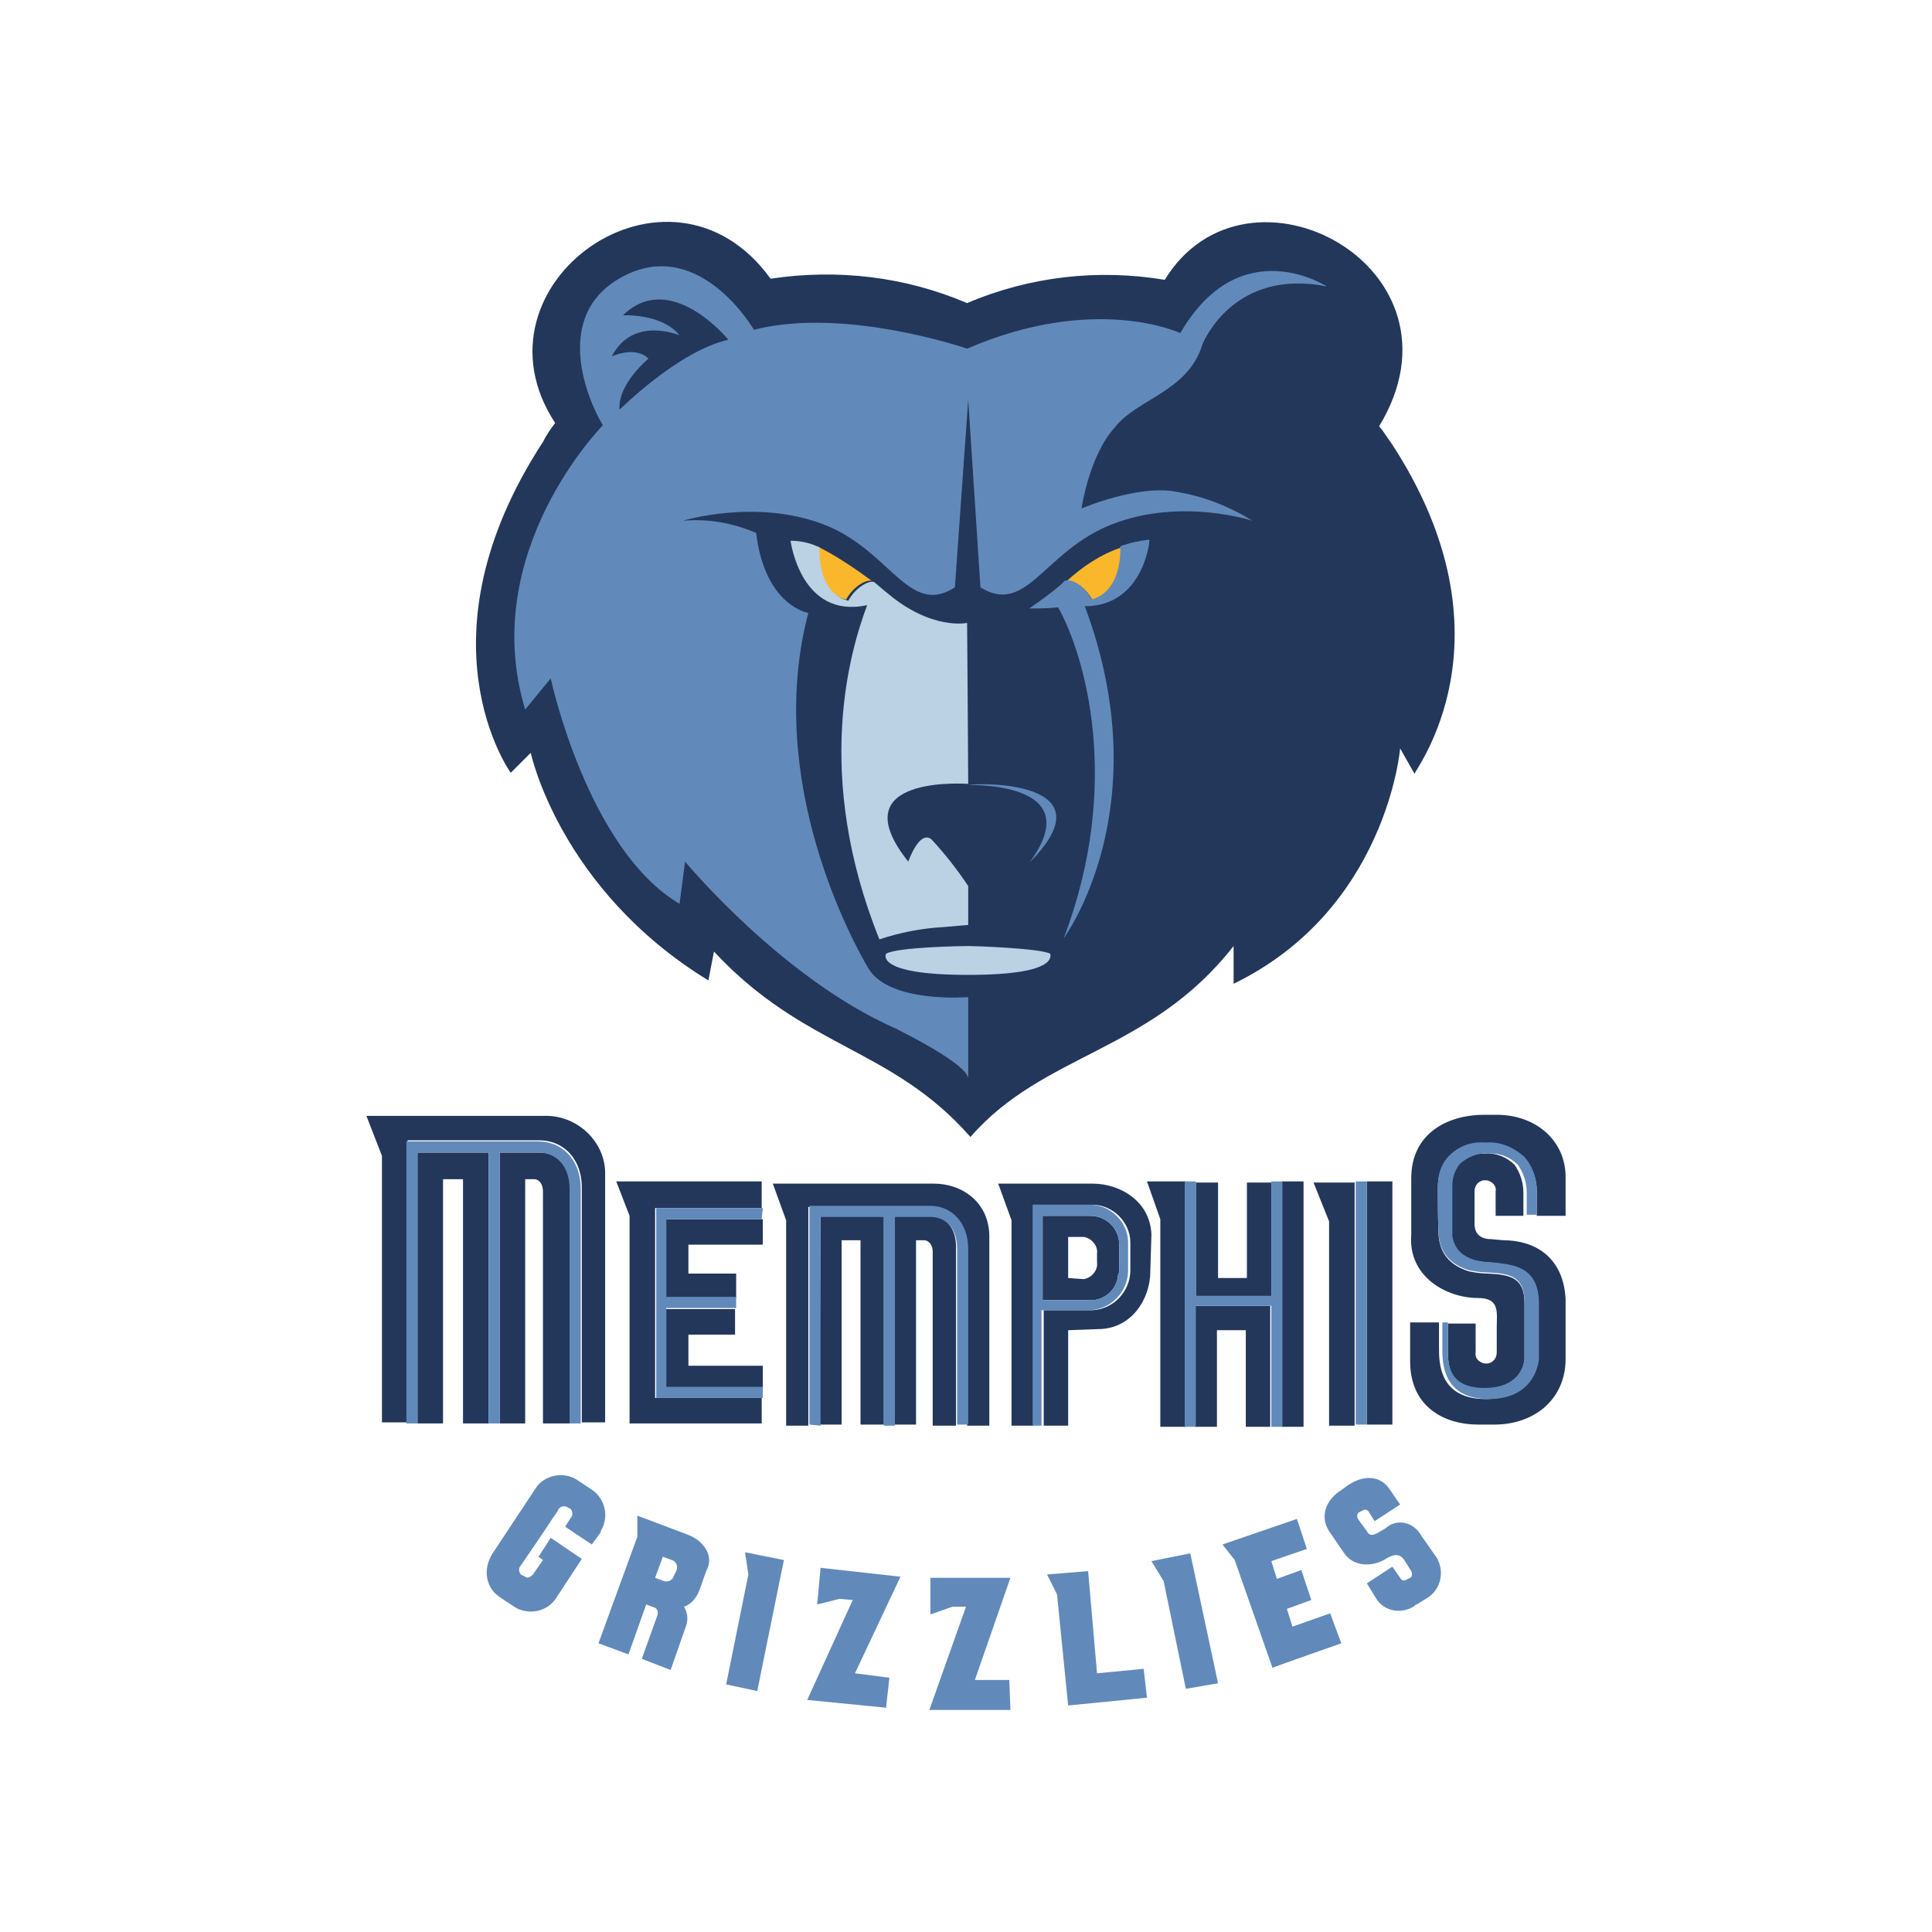 <svg version="1.1" id="Layer_1" xmlns="http://www.w3.org/2000/svg" x="0" y="0" width="174" height="174" style="enable-background:new 0 0 174 174" xml:space="preserve"><style>.st0{fill:#23375b}.st1{fill:#618aba}.st2{fill:#fab72c}</style><path class="st0" d="M56.7 109.5v18.7h11.9v-2.3H59v-17.1h9.6v-2.4H55.5l1.2 3.1zm27 0h-3.2v18.8h2v-16.6h.7c.5 0 .8.5.8 1v15.7h2.1v-15.8c.1-2.2-1.1-3.1-2.4-3.1m-9.9 18.8h2v-16.6h1.7v16.6h2.1v-18.8h-5.7l-.1 18.8zm-25.2-24.5H45v24.4h2.3v-22h.8c.5 0 .8.5.8 1.1v20.9h2.5v-21.1c0-2.2-1.3-3.3-2.8-3.3M60 116.9h6.3v-2.2H62v-2.6h6.7v-2.3H60v7.1zm24.1-10.3H69.6l1.2 3.3v18.5h2v-19.7h10.9c1.8 0 3.4 1.4 3.4 3.9v15.8h2v-17.2c-.1-3-2.5-4.6-5-4.6m28.2 8.5h-2.6v-8.6h-2v10.3h6.8v-10.3h-2.2v8.6zM62 120.2h4.2v-2.3H60v7.1h8.7v-2H62v-2.8zm-24.4 8h2.3v-22h1.8v22H44v-24.4h-6.4v24.4zM49 100.5H33l1.4 3.6v24h2.3v-25.4h11.9c2 0 3.8 1.5 3.8 4.3v21.1h2.1v-22.6c-.1-2.8-2.6-5.1-5.5-5m74.1 5.9v21.9h2.3v-21.9h-2.3zm-3.4 3.6v18.4h2.3v-21.9h-3.7l1.4 3.5zm13.4 6.9c2 0 1.7 1.3 1.7 2.6v2.3c0 .5-.3.9-.8 1h-.3c-.5-.1-.9-.5-.8-1v-2.6h-2.5v2.3c0 1.4 0 3.6 3.3 3.6 3.5 0 3.6-2.6 3.6-2.7v-5c0-2.3-1.2-2.6-3.3-2.7-.6 0-1.2-.1-1.7-.2-2.3-.7-2.6-2.3-2.7-2.9-.1-.4-.1-3.6-.1-4.7 0-1 .3-2 1-2.7.9-.9 2-1.3 3.3-1.2 1.3-.1 2.5.4 3.5 1.3.7.8 1.1 1.9 1.1 2.9v2.3h2.6V106c0-3.3-2.7-5.6-6.2-5.6h-1.1c-3.5 0-6.6 1.8-6.6 5.7v5.1c-.3 3.8 3.2 5.7 6 5.7m-34.7-10.3h-8.5l1.2 3.3v18.5h2v-19.9h5.1c1.9-.1 3.6 1.5 3.6 3.4v2.5c0 1.9-1.5 3.5-3.4 3.6H94v10.4h2.2v-8.6l2.7-.1c3 0 4.7-2.7 4.7-5.2l.1-3.3c-.1-3-2.8-4.6-5.3-4.6m37 5.1-1.1-.1c-1 0-1.5-.5-1.5-1.4v-2.9c0-.5.3-.9.8-1h.3c.5.1.9.5.8 1v2.2h2.5v-2.1c0-.9-.3-1.8-.8-2.5-.7-.7-1.7-1.1-2.7-1-.9-.1-1.8.3-2.5.9-.5.6-.7 1.3-.7 2v4.5c.1.5.3 1.7 2.1 2.2.5.1 1.1.2 1.6.2 1.7.2 4.1.3 4.1 3.7v5s-.2 3.6-4.5 3.6c-4.2 0-4.2-3.3-4.2-4.6v-2.3H127v3.5c0 4.2 3.2 5.7 6.1 5.7h1.5c3.6 0 6.4-2.3 6.4-5.9V117c-.2-3.9-2.9-5.3-5.6-5.3m-30.9-1.9v18.7h2.3v-22.1h-3.5l1.2 3.4zm-3.7 4.6v-2.3c0-1.5-1.2-2.6-2.6-2.6h-4.3v7.6H98c1.4.1 2.6-.9 2.7-2.3.1-.2.1-.3.1-.4m-4.6.7v-3.7h1.4c.7.1 1.3.8 1.2 1.5v.8c.1.7-.5 1.4-1.2 1.5l-1.4-.1zm19.2 13.4h2v-22.1h-2v22.1zm-7.8 0h2v-8.7h2.6v8.7h2.2v-10.9h-6.8v10.9z"/><path class="st1" d="M72.9 128.3v-19.7h10.9c1.8 0 3.4 1.4 3.4 3.9v15.8h-1v-15.8c0-2-1.1-2.9-2.4-2.9h-3.2v18.8h-1v-18.8h-5.7v18.8l-1-.1zm-4.3-18.5H60v7h6.3v1H60v7.1h8.7v1h-9.6v-17.1h9.6l-.1 1zm-32 18.4v-25.4h11.9c2 0 3.8 1.5 3.8 4.3v21.1h-1v-21.1c0-2.2-1.3-3.3-2.8-3.3H45v24.4h-1v-24.4h-6.4v24.4h-1zm85.5-21.8h1v21.9h-1v-21.9zm-29.1 22v-19.9h5c1.9-.1 3.6 1.5 3.6 3.4v2.5c0 1.9-1.5 3.5-3.4 3.6h-4.4v10.4H93zm37.4-9.3v2.3c0 1.4 0 3.6 3.3 3.6 3.5 0 3.6-2.6 3.6-2.7v-5c0-2.3-1.2-2.6-3.3-2.7-.6 0-1.2-.1-1.7-.2-2.3-.7-2.6-2.3-2.7-2.9-.1-.4-.1-3.6-.1-4.7 0-1 .3-2 1-2.7.9-.9 2-1.3 3.3-1.2 1.3-.1 2.5.4 3.5 1.3.7.8 1.1 1.9 1.1 2.9v2.3h-.9v-2c0-.9-.3-1.8-.8-2.5-.7-.7-1.7-1.1-2.7-1-.9-.1-1.8.3-2.5.9-.5.6-.7 1.3-.7 2v4.5c.1.5.3 1.7 2.1 2.2.5.1 1.1.2 1.6.2 1.7.2 4.1.3 4.1 3.7v5s-.2 3.6-4.5 3.6c-4.2 0-4.2-3.3-4.2-4.6v-2.3h.5zm-29.6-4.7v-2.3c0-1.5-1.2-2.6-2.6-2.6h-4.3v7.6H98c1.4.1 2.6-.9 2.7-2.3.1-.2.1-.3.1-.4m5.9 14.1v-22.1h1v10.3h6.8v-10.3h1v22.1h-1v-10.9h-6.8v10.9h-1z"/><path class="st0" d="M125.3 39.9c-.4-.5-.7-1.1-1.1-1.5 8.7-14.3-11.9-25.3-19.3-13.2-6-1-12.2-.3-17.8 2.1-5.6-2.4-11.7-3.1-17.7-2.2-9.1-12.6-27.6.5-19.4 13-.4.5-.8 1.1-1.1 1.7C37.3 57.6 46 69.6 46 69.6l1.8-1.8s2.6 12.3 16 20.5l.5-2.6c8.2 8.8 16 8.6 23.1 16.7 6.6-7.6 16.2-7.6 23.7-17.2v3.4c13.8-6.7 15-21.2 15-21.2l1.3 2.3c-.2-.1 9.5-12.1-2.1-29.8"/><path class="st2" d="M96 52.4c.7-.2 1.8.5 2.4 1.7 2.8-.8 2.6-4.6 2.6-4.8-1.8.6-3.5 1.7-5 3.1"/><path class="st1" d="M87.2 70.7c.8-.2 13-.5 5.5 7 5.2-7-4.3-7-5.5-7M108.3 31s2.7-6.9 11.2-5.2c0 0-7.8-5.1-13.2 4.2 0 0-7.6-3.6-19.2 1.4 0 0-11-3.8-19.2-1.7 0 0-4.8-8.3-11.6-4.9s-3.3 11.4-2 13.5c0 0-11.3 11.4-7 25.6l2.3-2.8s3.3 15.4 11.6 20.3l.5-3.8s8.7 10.5 18.9 15c1 .5 6.4 3.2 6.6 4.5v-7.3s-7.1.6-9-2.6c-1.3-2.2-9.4-16.8-5.4-32 0 0-3.9-.6-4.7-7.2-2.1-.9-4.3-1.3-6.6-1.1 0 0 6.5-2 12.6.3s7.7 8.4 11.9 5.7L87.2 36l1.1 16.9c4.2 2.6 5.7-3.3 11.9-5.7s12.6-.3 12.6-.3c-2.1-1.3-4.4-2.2-6.8-2.6-3.5-.7-8.6 1.5-8.6 1.5s.7-4.8 3-7.3c2-2.6 6.6-3.2 7.9-7.5m-52.5 5.9c-.2-2.3 2.6-4.6 2.6-4.6-1.2-1.2-3.3-.2-3.3-.2 1.9-3.7 6.1-1.9 6.1-1.9-1.6-2-5.1-1.8-5.1-1.8 4.3-4.2 9.5 2.2 9.5 2.2-4.5 1-9.8 6.3-9.8 6.3m45.3 12.3c-.1 0-.1 0 0 0-.1.1-.1.1 0 0-.1 0-.1 0 0 0m-3.4 5.4c6.8 18.2-1.9 29.9-1.9 29.9 5.3-13.9 1.9-25.5-.5-29.8-.9.1-1.8.1-2.6.1 1-.7 2-1.4 2.9-2.2l.3-.3c.7-.2 1.8.5 2.4 1.7 2.8-.8 2.6-4.5 2.6-4.8.8-.3 1.7-.5 2.6-.6.1 0-.5 6-5.8 6"/><path class="st2" d="M73.6 49.2c0 .3-.2 4.1 2.6 4.8.6-1.1 1.7-1.8 2.3-1.7-1.5-1.1-3.1-2.2-4.9-3.1"/><path d="M87.2 87.8c-8.5 0-7.4-1.9-7.4-1.9.9-.6 6.9-.7 7.4-.7s6.5.2 7.4.7c-.1 0 1.1 1.9-7.4 1.9m0-8v3.5l-2.3.2c-1.9.1-3.9.5-5.7 1.1-6-14.9-2.6-26.1-1.1-30.1-6 1.3-6.9-5.8-6.9-5.8.9 0 1.8.2 2.6.6 0 .3-.2 4.1 2.6 4.8.6-1.1 1.7-1.8 2.3-1.7.5.4.8.7 1.2 1 4 3.4 7.2 2.7 7.2 2.7s.1 12.9.1 14.5c0 0-11.7-.9-5.4 7 0 0 1-2.9 2.1-2 1.2 1.3 2.3 2.7 3.3 4.2" style="fill:#bbd1e4"/><path class="st1" d="m60.9 141.5-.2.4c-.1.4-.5.6-.9.5l-.8-.3.7-1.9.8.3c.4.1.6.6.4 1m1-3.3-4.5-1.7v1.9l-3.5 9.6 2.7 1 1.6-4.5.8.3c.2.1.3.4.2.7l-1.4 3.9 2.6 1 1.4-4c.2-.6.1-1.2-.2-1.7 0 0 .9-.2 1.4-1.5l.6-1.7c.8-1.4-.3-2.8-1.7-3.3m55.8 1.3-.9-2.7-6.7 2.3 1.1 1.4 3.4 9.7c.5-.2 6.2-2.2 6.2-2.2l-1-2.7-3.4 1.2c-.1-.3-.5-1.6-.5-1.6l2.2-.8-.9-2.7-2.2.8-.5-1.6 3.2-1.1zm-18.9 11.2-.8-9.2-3.7.3.9 1.8 1 10 7.1-.7-.3-2.6zm-31.4-8.9-.3-2 3.5.7-2.4 11.8-2.8-.6zm37.4.6-1.1-1.8 3.5-.7 2.5 11.7-2.9.5zm-23.7-.4-7.2-.8-.3 3.3 2-.5 1.2.1-4.1 9 7.1.7.3-2.7-3.1-.4zm9.9.1h-7.2v3.3l2-.7H87l-3.3 9.3H91l-.1-2.7h-3.1zm35.6-1.4.5.8c.1.2.1.5-.1.6l-.4.2c-.2.1-.4 0-.5-.2l-.7-1-2.3 1.5.8 1.3c.7 1.2 2.2 1.5 3.4.8.1-.1.2-.2.3-.2l.8-.5c1.3-.7 1.7-2.3 1.1-3.5 0-.1-.1-.2-.1-.2l-1.4-2c-.6-1.1-1.9-1.5-2.9-.9-.1.1-.3.2-.4.3l-.7.4c-.4.2-.7.2-.9-.2l-.8-1.1c-.1-.2-.1-.5.1-.6l.4-.2c.2-.1.4 0 .5.2l.5.8 2.3-1.5-.9-1.3c-.8-1.3-2.3-1.4-3.7-.5l-.7.5c-1.3.8-2 2.3-1.1 3.7l1.3 1.9c.9 1.4 2.7 1.3 3.8.6s1.5-.2 1.8.3m-76.5 3.2c-.8 1.3-2.6 1.6-3.8.8l-1.2-.8c-1.3-.8-1.6-2.4-.9-3.7 0-.1.1-.1.1-.2l3.9-5.9c.8-1.3 2.6-1.6 3.8-.8l1.2.8c1.3.8 1.7 2.5.9 3.8v.1l-.8 1.1-2.4-1.6.5-.8c.2-.2.2-.5 0-.8l-.4-.2c-.3-.1-.5 0-.7.2-.1.3-.3.5-.5.8-.5.8-2.9 4.3-2.9 4.3-.2.2-.2.5 0 .8l.4.2c.2.2.5 0 .7-.2l.9-1.3-.4-.3 1.1-1.7 2.8 1.9-2.3 3.5z"/></svg>